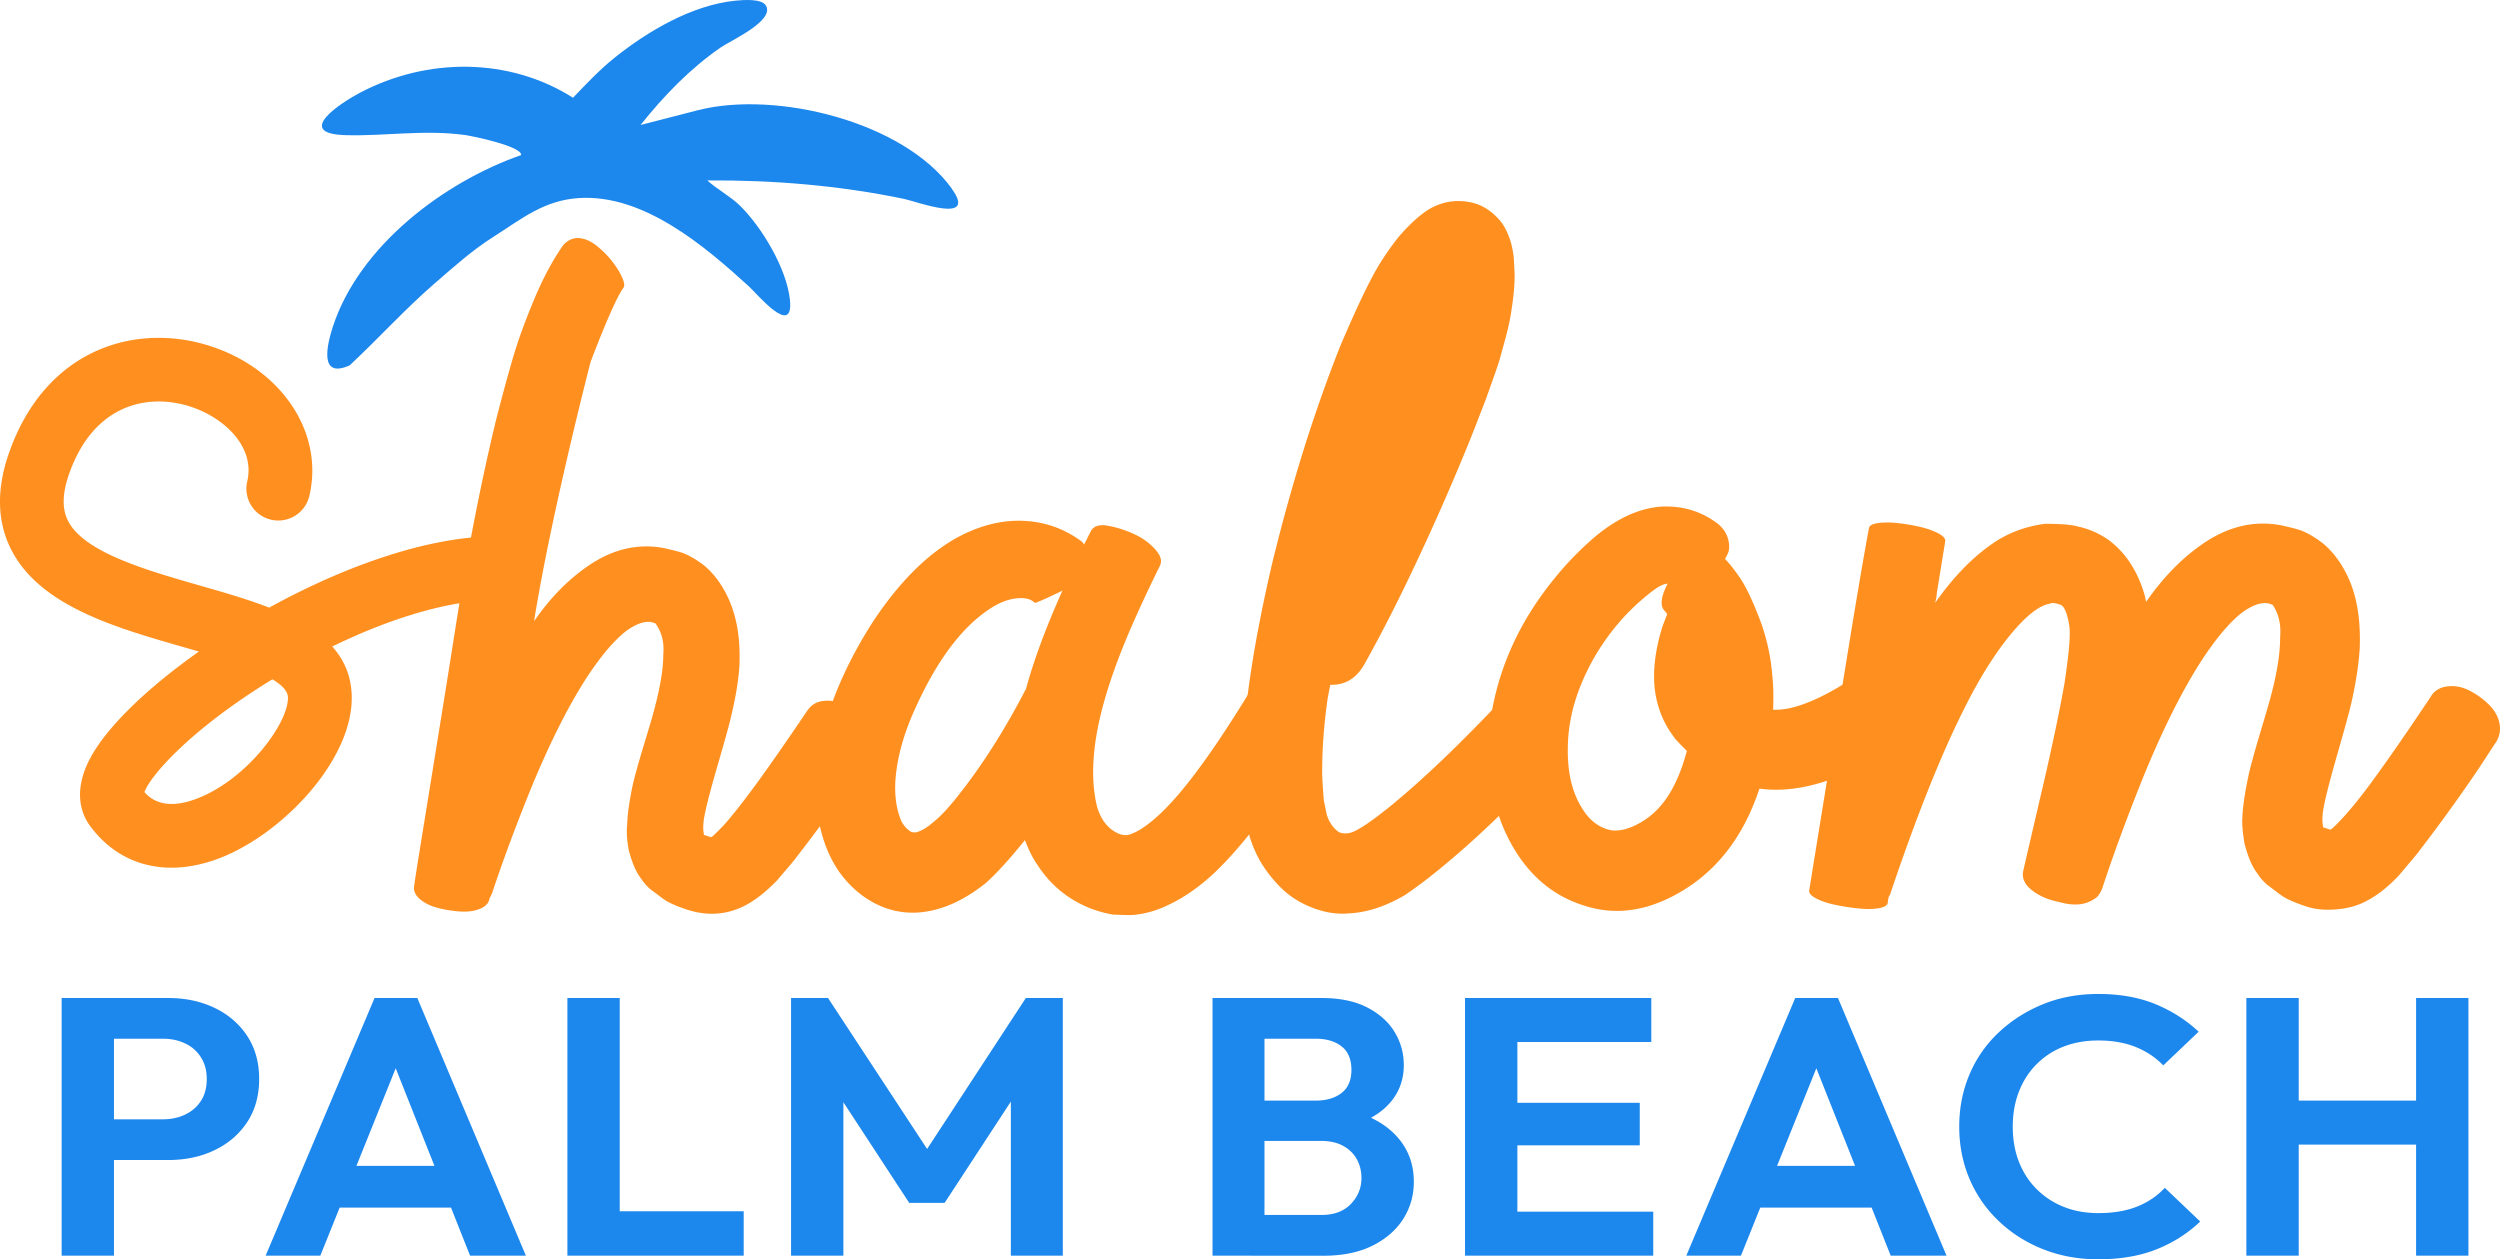 <svg xmlns="http://www.w3.org/2000/svg" width="403" height="203" fill="none" viewBox="0 0 403 203"><path fill="#FF9020" d="M86.504 91.814a5.137 5.137 0 0 1-5.336 4.923c-7.378-.291-17.241 2.434-27.612 7.479 1.845 2.067 2.993 4.566 3.134 7.685.48 10.467-11.387 22.925-21.908 26.665-2.466.873-4.866 1.306-7.143 1.306-5.252 0-9.835-2.293-13.11-6.718-1.26-1.691-2.927-5.365 0-10.908 2.682-5.055 9.195-11.331 17.533-17.213-.904-.263-1.788-.516-2.635-.761-10.738-3.081-22.916-6.567-27.565-15.568-2.343-4.538-2.475-9.828-.395-15.737 5.882-16.696 20.14-20.783 31.64-17.42 12.008 3.505 19.216 14 16.76 24.4a5.141 5.141 0 0 1-6.183 3.824 5.132 5.132 0 0 1-3.83-6.172c1.346-5.703-3.962-10.542-9.646-12.205-6.663-1.945-15.161-.085-19.057 10.974-1.12 3.175-1.177 5.665-.17 7.62 2.617 5.064 12.526 7.901 21.269 10.41 3.811 1.09 7.66 2.198 11.142 3.551C55.89 91.062 70.11 86.026 81.544 86.468c2.833.113 5.044 2.5 4.932 5.327l.028.019Zm-40.09 20.557c-.048-1.005-.998-1.964-2.495-2.865-.028.018-.056.037-.084.046-13.044 7.987-19.575 15.447-20.554 18.134 1.064 1.212 3.304 2.884 8.047 1.202 8.3-2.94 15.274-12.383 15.085-16.526v.009Z"></path><path fill="#1C87ED" d="M9.936 202.409v-41.533h8.436v41.533H9.936Zm6.207-15.42v-6.557h10.111c1.325 0 2.522-.256 3.601-.767 1.075-.511 1.926-1.251 2.543-2.214.622-.964.93-2.135.93-3.513 0-1.379-.308-2.502-.93-3.486a5.986 5.986 0 0 0-2.543-2.247c-1.074-.511-2.276-.766-3.6-.766H16.142v-6.558h10.984c2.77 0 5.265.533 7.478 1.597 2.213 1.065 3.963 2.571 5.245 4.519s1.925 4.264 1.925 6.941c0 2.677-.643 4.993-1.925 6.941-1.282 1.948-3.032 3.454-5.245 4.519-2.212 1.064-4.707 1.597-7.478 1.597H16.143v-.006Zm26.68 15.42 17.558-41.533h6.889l17.5 41.533h-8.995l-13.527-34.092h3.101l-13.712 34.092h-8.814Zm9.309-7.739v-6.733h23.451v6.733H52.132Zm39.334 7.739v-41.533h8.436v41.533h-8.436Zm6.207 0v-7.148h22.212v7.148H97.673Zm29.846 0v-41.533h5.957l17.686 26.944h-3.415l17.622-26.944h5.957v41.533h-8.377v-27.768l1.611.473-12.287 18.789h-5.707l-12.287-18.789 1.676-.473v27.768h-8.436Zm67.939 0v-41.533h8.377v41.533h-8.377Zm6.202 0v-6.557h11.356c2.027 0 3.606-.591 4.745-1.773 1.138-1.182 1.707-2.581 1.707-4.194 0-1.102-.25-2.108-.745-3.013-.494-.905-1.234-1.623-2.202-2.156-.973-.532-2.138-.798-3.505-.798H201.66v-6.499h10.425c1.74 0 3.133-.415 4.186-1.24 1.054-.825 1.58-2.065 1.58-3.721 0-1.655-.526-2.954-1.58-3.779-1.053-.825-2.452-1.24-4.186-1.24H201.66v-6.558h11.415c2.893 0 5.324.501 7.292 1.507 1.963 1.006 3.442 2.326 4.436 3.96.995 1.634 1.489 3.417 1.489 5.349 0 2.363-.755 4.402-2.265 6.116-1.511 1.714-3.713 2.986-6.607 3.811l.373-2.598c3.228.868 5.718 2.295 7.478 4.285 1.756 1.991 2.638 4.381 2.638 7.181 0 2.208-.569 4.204-1.707 5.998-1.138 1.794-2.792 3.231-4.963 4.312-2.17 1.085-4.808 1.623-7.909 1.623h-11.665l-.005-.016Zm34.5 0v-41.533h8.441v41.533h-8.441Zm6.207-34.443v-7.09h23.824v7.09h-23.824Zm0 16.66v-6.856h21.963v6.856h-21.963Zm0 17.783v-7.09h24.138v7.09h-24.138Zm29.467 0 17.558-41.533h6.888l17.5 41.533h-9l-13.526-34.092h3.101l-13.713 34.092h-8.808Zm9.308-7.739v-6.733h23.452v6.733h-23.452Zm57.085 8.33c-3.187 0-6.144-.543-8.873-1.624-2.728-1.08-5.116-2.597-7.164-4.55a20.173 20.173 0 0 1-4.718-6.824c-1.096-2.598-1.644-5.397-1.644-8.389 0-2.991.548-5.791 1.644-8.388a19.778 19.778 0 0 1 4.718-6.792c2.048-1.927 4.425-3.444 7.138-4.551 2.707-1.102 5.675-1.655 8.904-1.655 3.473 0 6.537.542 9.181 1.623 2.648 1.086 4.984 2.571 7.01 4.46l-5.707 5.435c-1.202-1.262-2.67-2.246-4.404-2.954-1.74-.708-3.766-1.065-6.08-1.065-2.027 0-3.878.325-5.553.974a12.493 12.493 0 0 0-4.372 2.837c-1.24 1.241-2.192 2.72-2.857 4.429-.665 1.714-.994 3.593-.994 5.642 0 2.049.329 3.981.994 5.674.66 1.693 1.612 3.162 2.857 4.402a12.819 12.819 0 0 0 4.372 2.863c1.675.671 3.526 1.006 5.553 1.006 2.441 0 4.537-.356 6.298-1.064 1.755-.708 3.234-1.714 4.436-3.013l5.707 5.435c-2.026 1.932-4.383 3.428-7.074 4.492-2.692 1.065-5.814 1.597-9.367 1.597h-.005Zm23.887-.591v-41.533h8.442v41.533h-8.442Zm5.335-17.9v-7.09h24.383v7.09h-24.383Zm22.026 17.9v-41.533h8.436v41.533h-8.436Z"></path><path fill="#FF9020" d="M130.217 114.463c.578-.858 1.426-1.35 2.545-1.475 1.12-.125 2.203.071 3.259.581 1.056.509 2.048 1.198 2.978 2.056.93.858 1.516 1.824 1.769 2.888.244 1.064.081 2.065-.496 3.013-.045.044-.641.938-1.796 2.7-1.156 1.761-2.627 3.88-4.405 6.356a258.626 258.626 0 0 1-5.767 7.707c0 .044-.397.518-1.173 1.439-.786.921-1.408 1.645-1.86 2.182-1.904 1.966-3.736 3.379-5.514 4.237-2.852 1.35-5.849 1.511-8.99.492-1.733-.572-2.978-1.127-3.718-1.654-.127-.08-.443-.313-.957-.706-.515-.385-.885-.662-1.119-.832-.226-.161-.506-.429-.84-.795a7.475 7.475 0 0 1-.803-1.046c-.785-.984-1.444-2.522-1.985-4.605-.289-1.6-.371-2.95-.244-4.05.045-1.68.352-3.871.929-6.571.37-1.555.975-3.692 1.797-6.419.83-2.718 1.281-4.246 1.362-4.577 1.156-4.095 1.733-7.385 1.733-9.888.163-1.842-.207-3.442-1.119-4.792-.162-.242-.244-.331-.244-.242-1.155-.527-2.689-.125-4.585 1.225-1.904 1.475-3.97 3.889-6.2 7.242-3.06 4.667-6.138 10.764-9.233 18.301-2.437 6.016-4.504 11.586-6.2 16.7-.163.411-.308.697-.434.858v.063c-.126.733-.64 1.287-1.552 1.654-.912.366-1.977.509-3.196.429a19.373 19.373 0 0 1-3.592-.581c-1.182-.304-2.139-.778-2.879-1.413-.74-.634-1.056-1.341-.93-2.119.082-.652.434-2.905 1.057-6.749l2.599-16.057c1.11-6.857 2.148-13.312 3.096-19.374 1.904-12.034 4.052-23.003 6.444-32.909 1.155-4.506 2.13-8.055 2.915-10.657.785-2.602 1.877-5.579 3.285-8.931 1.409-3.353 2.952-6.24 4.649-8.654.785-.823 1.642-1.19 2.572-1.109.93.08 1.86.492 2.789 1.225.93.733 1.76 1.564 2.482 2.485.722.921 1.272 1.806 1.643 2.638.37.84.433 1.403.189 1.69-1.652 2.252-5.27 11.908-5.27 11.908s-6.346 24.46-9.117 41.814c2.645-3.845 5.66-6.894 9.053-9.146 3.845-2.54 7.807-3.416 11.905-2.638 1.651.367 2.725.653 3.222.859 1.074.447 2.193 1.126 3.348 2.029 1.616 1.395 2.916 3.21 3.908 5.462 1.282 2.906 1.842 6.411 1.67 10.496-.126 2.414-.623 5.382-1.489 8.905-.37 1.475-1.056 3.916-2.049 7.34-.993 3.415-1.652 5.927-1.986 7.519-.334 1.511-.397 2.7-.189 3.558-.081 0-.081.018 0 .062l.189.063.93.304.244-.125c.289-.25.911-.858 1.859-1.842 1.236-1.395 2.771-3.317 4.585-5.775 2.193-2.951 5.163-7.206 8.926-12.776v.027Z"></path><path fill="#FF9020" d="M201.189 111.94c.433-.555 1.119-.828 2.069-.809.95.018 2.004.32 3.17.903a24.502 24.502 0 0 1 3.264 1.967c1.016.735 1.769 1.544 2.258 2.429.498.885.545 1.647.16 2.297-3.405 5.431-5.926 9.309-7.563 11.634-3.142 4.311-6.076 7.756-8.785 10.344-2.455 2.288-4.929 4.01-7.431 5.168a15.802 15.802 0 0 1-5.682 1.619c-.47.037-1.57.019-3.292-.066a20.695 20.695 0 0 1-3.17-.838c-3.837-1.421-6.847-3.859-9.039-7.304-.649-.904-1.289-2.193-1.938-3.878a1.76 1.76 0 0 1-.197.292 1.389 1.389 0 0 1-.198.226c-2.285 2.805-4.242 4.932-5.879 6.4-3.706 2.975-7.412 4.565-11.108 4.782-2.672.132-5.164-.499-7.497-1.873-1.985-1.167-3.706-2.777-5.164-4.848-2.069-3.059-3.273-6.899-3.621-11.502-.217-3.36.169-7.022 1.166-10.994 1.552-5.949 4.289-11.935 8.202-17.969 4.308-6.42 8.917-10.928 13.827-13.507 3.443-1.77 6.829-2.589 10.14-2.457 3.49.132 6.632 1.233 9.435 3.294a.82.82 0 0 1 .254.255c.084.131.15.216.197.263l1.035-2.07c.432-.866 1.317-1.187 2.652-.97 1.336.216 2.709.64 4.139 1.261 1.42.621 2.606 1.45 3.556 2.485.95 1.036 1.222 1.94.837 2.711-2.455 4.998-4.346 9.14-5.682 12.415-2.925 7.154-4.59 13.253-4.976 18.299-.253 2.927-.084 5.647.518 8.142.602 2.023 1.655 3.426 3.17 4.198.47.254.969.386 1.486.386.47 0 1.204-.283 2.192-.838 1.853-1.12 3.894-2.975 6.132-5.563 3.227-3.746 7.017-9.177 11.372-16.293l-.009.009Zm-47.548 17.319c4.176-5.082 8.098-11.163 11.757-18.232 1.252-4.612 3.208-9.893 5.879-15.842-.216.132-.62.34-1.232.612-.602.283-1.035.49-1.288.612-1.252.555-1.901.819-1.938.772-.649-.65-1.684-.885-3.104-.706-1.421.17-2.907.8-4.459 1.873-4.477 3.059-8.437 8.472-11.889 16.228-1.505 3.36-2.465 6.607-2.879 9.732-.404 3.125-.141 5.808.809 8.048a4.35 4.35 0 0 0 1.487 1.685c.254.132.564.169.903.132.818-.217 1.702-.734 2.652-1.553 1.035-.819 2.135-1.939 3.292-3.361h.01Z"></path><path fill="#FF9020" d="M241.306 113.615c1.722-1.892 3.753-2.475 6.105-1.741 2.352.734 3.819 2.174 4.421 4.33.602 2.155.066 4.377-1.618 6.655-.169.169-.611.621-1.326 1.355-.715.734-1.58 1.629-2.615 2.683-1.035 1.054-2.107 2.146-3.226 3.266-2.888 2.805-5.164 4.932-6.848 6.401a124.87 124.87 0 0 1-4.261 3.623 75.725 75.725 0 0 1-5.428 4.076c-3.141 1.854-6.179 2.843-9.105 2.975-1.853.169-3.772-.123-5.747-.876-1.985-.753-3.659-1.798-5.042-3.134a20.877 20.877 0 0 1-3.424-4.33c-.385-.65-.799-1.487-1.222-2.523a20.505 20.505 0 0 1-.518-1.487l-.254-1.101c-.555-2.495-.884-5.469-.969-8.923 0-8.924 1.637-20.36 4.911-34.329 3.104-12.669 6.744-24.265 10.92-34.78 2.587-6.08 4.647-10.41 6.199-12.989a46.067 46.067 0 0 1 3.104-4.462c1.721-2.023 3.358-3.53 4.91-4.527 2.022-1.205 4.176-1.62 6.462-1.224 1.373.217 2.624.79 3.744 1.713 1.119.932 1.89 1.883 2.323 2.88.649 1.29 1.053 2.777 1.223 4.462.084 1.553.131 2.476.131 2.777 0 1.553-.15 3.294-.451 5.233a34.402 34.402 0 0 1-.489 2.749 55.409 55.409 0 0 1-.715 2.843c-.282 1.016-.499 1.797-.649 2.362-.151.565-.442 1.46-.875 2.683-.433 1.223-.686 1.958-.771 2.193l-.903 2.485-.837 2.137c-1.552 4.094-3.622 9.074-6.199 14.938-4.477 10.08-8.616 18.486-12.407 25.207-1.288 2.193-3.104 3.257-5.427 3.172-.038.254-.122.659-.226 1.195-.103.537-.179.96-.226 1.262-.555 4.047-.837 7.737-.837 11.05-.047.772.047 2.476.254 5.111l.452 2.193c.084.349.235.735.451 1.168.47.865 1.016 1.468 1.618 1.807.433.169.903.216 1.42.132 1.082-.085 3.49-1.657 7.234-4.716 5.041-4.179 10.619-9.507 16.733-15.964v-.01Z"></path><path fill="#FF9020" d="M300.546 108.062c.471-.301 1.43.358 2.879 1.967a28.227 28.227 0 0 1 3.715 5.271c1.035 1.902 1.251 3.041.649 3.427-2.671 1.769-4.863 3.125-6.594 4.075-2.925 1.553-5.276 2.608-7.045 3.172-3.743 1.205-7.214 1.591-10.403 1.168h-.132c-2.709 8.189-7.412 13.987-14.081 17.385-4.863 2.494-9.622 2.974-14.278 1.421-4.647-1.468-8.353-4.461-11.109-8.989-2.192-3.624-3.509-7.671-3.941-12.152a37.071 37.071 0 0 1 .649-11.963c1.552-6.985 4.74-13.442 9.556-19.39a50.698 50.698 0 0 1 6.848-7.05c3.405-2.806 6.801-4.377 10.206-4.716 3.574-.255 6.744.668 9.5 2.776.865.735 1.411 1.591 1.646 2.589.235.988.16 1.807-.226 2.457-.047.131-.15.32-.319.583.686.687 1.495 1.713 2.426 3.069.922 1.355 1.957 3.51 3.104 6.466a32.78 32.78 0 0 1 2.098 9.281c.169 1.469.216 3.295.132 5.497 3.489.17 8.399-1.939 14.73-6.335l-.01-.009Zm-32.432 21.329c1.589-2.024 2.859-4.8 3.809-8.339l-.969-.97-.903-.969a43.266 43.266 0 0 1-1.034-1.488c-1.204-1.939-1.957-4.094-2.258-6.466-.348-3.059.066-6.438 1.223-10.147.169-.471.433-1.139.771-2.005a3.489 3.489 0 0 0-.451-.584c-.734-.771-.564-2.221.517-4.33-.649 0-1.589.5-2.84 1.488a37.85 37.85 0 0 0-4.139 3.812c-2.803 3.059-5.004 6.429-6.622 10.119-1.618 3.68-2.446 7.332-2.483 10.956-.085 4.094.715 7.417 2.389 9.959.734 1.204 1.637 2.108 2.709 2.71 1.082.603 2.088.838 3.038.716 1.119-.085 2.37-.537 3.744-1.356a12.142 12.142 0 0 0 3.489-3.106h.01Z"></path><path fill="#FF9020" d="M391.891 112.194c.602-.903 1.486-1.421 2.652-1.553 1.166-.131 2.295.076 3.396.612 1.1.537 2.135 1.261 3.104 2.165.969.904 1.58 1.92 1.843 3.04.254 1.121.085 2.175-.517 3.172-.047.048-.668.989-1.872 2.843-1.204 1.854-2.737 4.085-4.59 6.693a273.964 273.964 0 0 1-6.011 8.113c0 .047-.413.546-1.232 1.516-.818.969-1.467 1.732-1.937 2.296-1.901 2.024-3.81 3.493-5.748 4.396-1.373.65-2.953 1.026-4.712 1.13-1.769.113-3.321-.076-4.647-.546-1.806-.603-3.104-1.186-3.875-1.742a20.03 20.03 0 0 1-.997-.743c-.536-.405-.931-.697-1.167-.876-.235-.169-.526-.451-.874-.837a7.791 7.791 0 0 1-.838-1.102c-.818-1.035-1.505-2.654-2.069-4.847-.301-1.854-.414-3.276-.32-4.264.047-1.553.386-3.859 1.035-6.918.386-1.638 1.025-3.935 1.909-6.881.885-2.956 1.346-4.537 1.393-4.754 1.166-4.141 1.74-7.586 1.74-10.344.169-1.986-.198-3.69-1.101-5.111-.169-.217-.254-.283-.254-.198-1.204-.555-2.803-.132-4.778 1.29-1.985 1.553-4.139 4.094-6.462 7.624-3.189 4.913-6.396 11.333-9.623 19.268-2.539 6.335-4.693 12.199-6.462 17.583a4.196 4.196 0 0 1-.517.969c-.169.301-.452.565-.837.772-1.421.951-3.274 1.101-5.559.452-1.769-.348-3.246-.979-4.421-1.911-1.185-.922-1.646-1.967-1.392-3.134.169-.772 1.401-6.053 3.677-15.842 1.336-5.902 2.324-10.712 2.973-14.42.517-3.408.799-5.949.837-7.624a9.76 9.76 0 0 0-.292-2.777c-.235-.95-.508-1.591-.809-1.94-.169-.169-.348-.282-.517-.32a.61.61 0 0 1-.226-.065 2.585 2.585 0 0 0-.291-.094 1.175 1.175 0 0 0-.254-.028c-.254-.085-.536-.066-.837.065-1.336.217-2.926 1.29-4.779 3.229-3.141 3.323-6.245 8.076-9.303 14.288-3.659 7.371-7.534 17.132-11.626 29.283 0 .047-.018.094-.065.16a.567.567 0 0 1-.132.16 6.681 6.681 0 0 0-.132.546 4.266 4.266 0 0 0-.066.546c-.084.433-.583.725-1.486.876-.903.15-1.994.16-3.264.028a34.734 34.734 0 0 1-3.743-.584c-1.223-.254-2.248-.602-3.067-1.035-.818-.433-1.185-.866-1.1-1.29.084-.555.733-4.555 1.937-11.991 1.204-7.436 2.559-15.804 4.073-25.114 1.505-9.309 2.709-16.415 3.622-21.329.084-.386.573-.65 1.458-.772.884-.131 1.937-.131 3.169 0 1.233.132 2.437.34 3.622.612 1.185.283 2.173.64 2.972 1.064.8.433 1.157.866 1.063 1.29l-1.354 8.34c0 .168-.029.432-.094.77-.066.34-.123.603-.16.773 2.756-3.925 5.662-6.984 8.719-9.178 2.625-1.939 5.625-3.125 8.983-3.558 2.587 0 4.374.151 5.362.452a13.095 13.095 0 0 1 5.361 2.523c2.587 2.108 4.393 5.064 5.428 8.857 0 .085.018.217.065.386.047.17.066.301.066.386 2.803-4.047 5.945-7.238 9.435-9.573 4.007-2.673 8.136-3.595 12.406-2.776 1.722.385 2.841.687 3.358.903 1.12.47 2.286 1.186 3.49 2.137 1.684 1.468 3.038 3.379 4.073 5.751 1.289 2.974 1.853 6.655 1.684 11.051-.17 2.757-.668 5.882-1.486 9.375-.386 1.553-1.101 4.122-2.136 7.727-1.034 3.596-1.721 6.241-2.069 7.916-.348 1.591-.414 2.843-.198 3.747-.084 0-.084.019 0 .066l.198.065.969.321s.103-.085.197-.132c.348-.264.988-.904 1.938-1.939 1.552-1.723 3.17-3.747 4.844-6.081 2.286-3.106 5.381-7.587 9.303-13.451l-.056.047Z"></path><path fill="#1C87ED" d="M153.44 30.412c-7.783-10.812-28.325-15.845-40.884-12.66l-9.3 2.395c3.753-4.704 7.957-9.068 12.941-12.513 1.577-1.094 8.728-4.278 7.271-6.734-.684-1.163-3.701-.911-4.931-.79-6.986.712-14.093 4.886-19.502 9.224-2.357 1.892-4.576 4.235-6.665 6.422-10.349-6.552-23.497-6.482-34.279-.842-3.18 1.666-10.765 6.638-2.383 6.873 6.396.182 12.584-.929 19.224-.026 1.291.173 9.248 1.84 9.074 3.236-12.48 4.365-26.097 14.648-30.344 27.656-.919 2.812-2.323 8.513 2.704 6.24 4.654-4.331 8.919-9.069 13.738-13.243 3.007-2.603 6.058-5.345 9.43-7.471 4.585-2.907 8.147-5.918 13.868-6.257 10.383-.616 20.134 7.697 27.345 14.266 1.248 1.137 7.194 8.313 6.596 2.204-.494-5.05-4.533-11.81-8.122-15.298-1.508-1.467-3.649-2.586-5.2-4.01 10.635-.069 21.226.808 31.636 2.96 2.227.46 11.952 4.19 7.774-1.614l.009-.018Z"></path></svg>